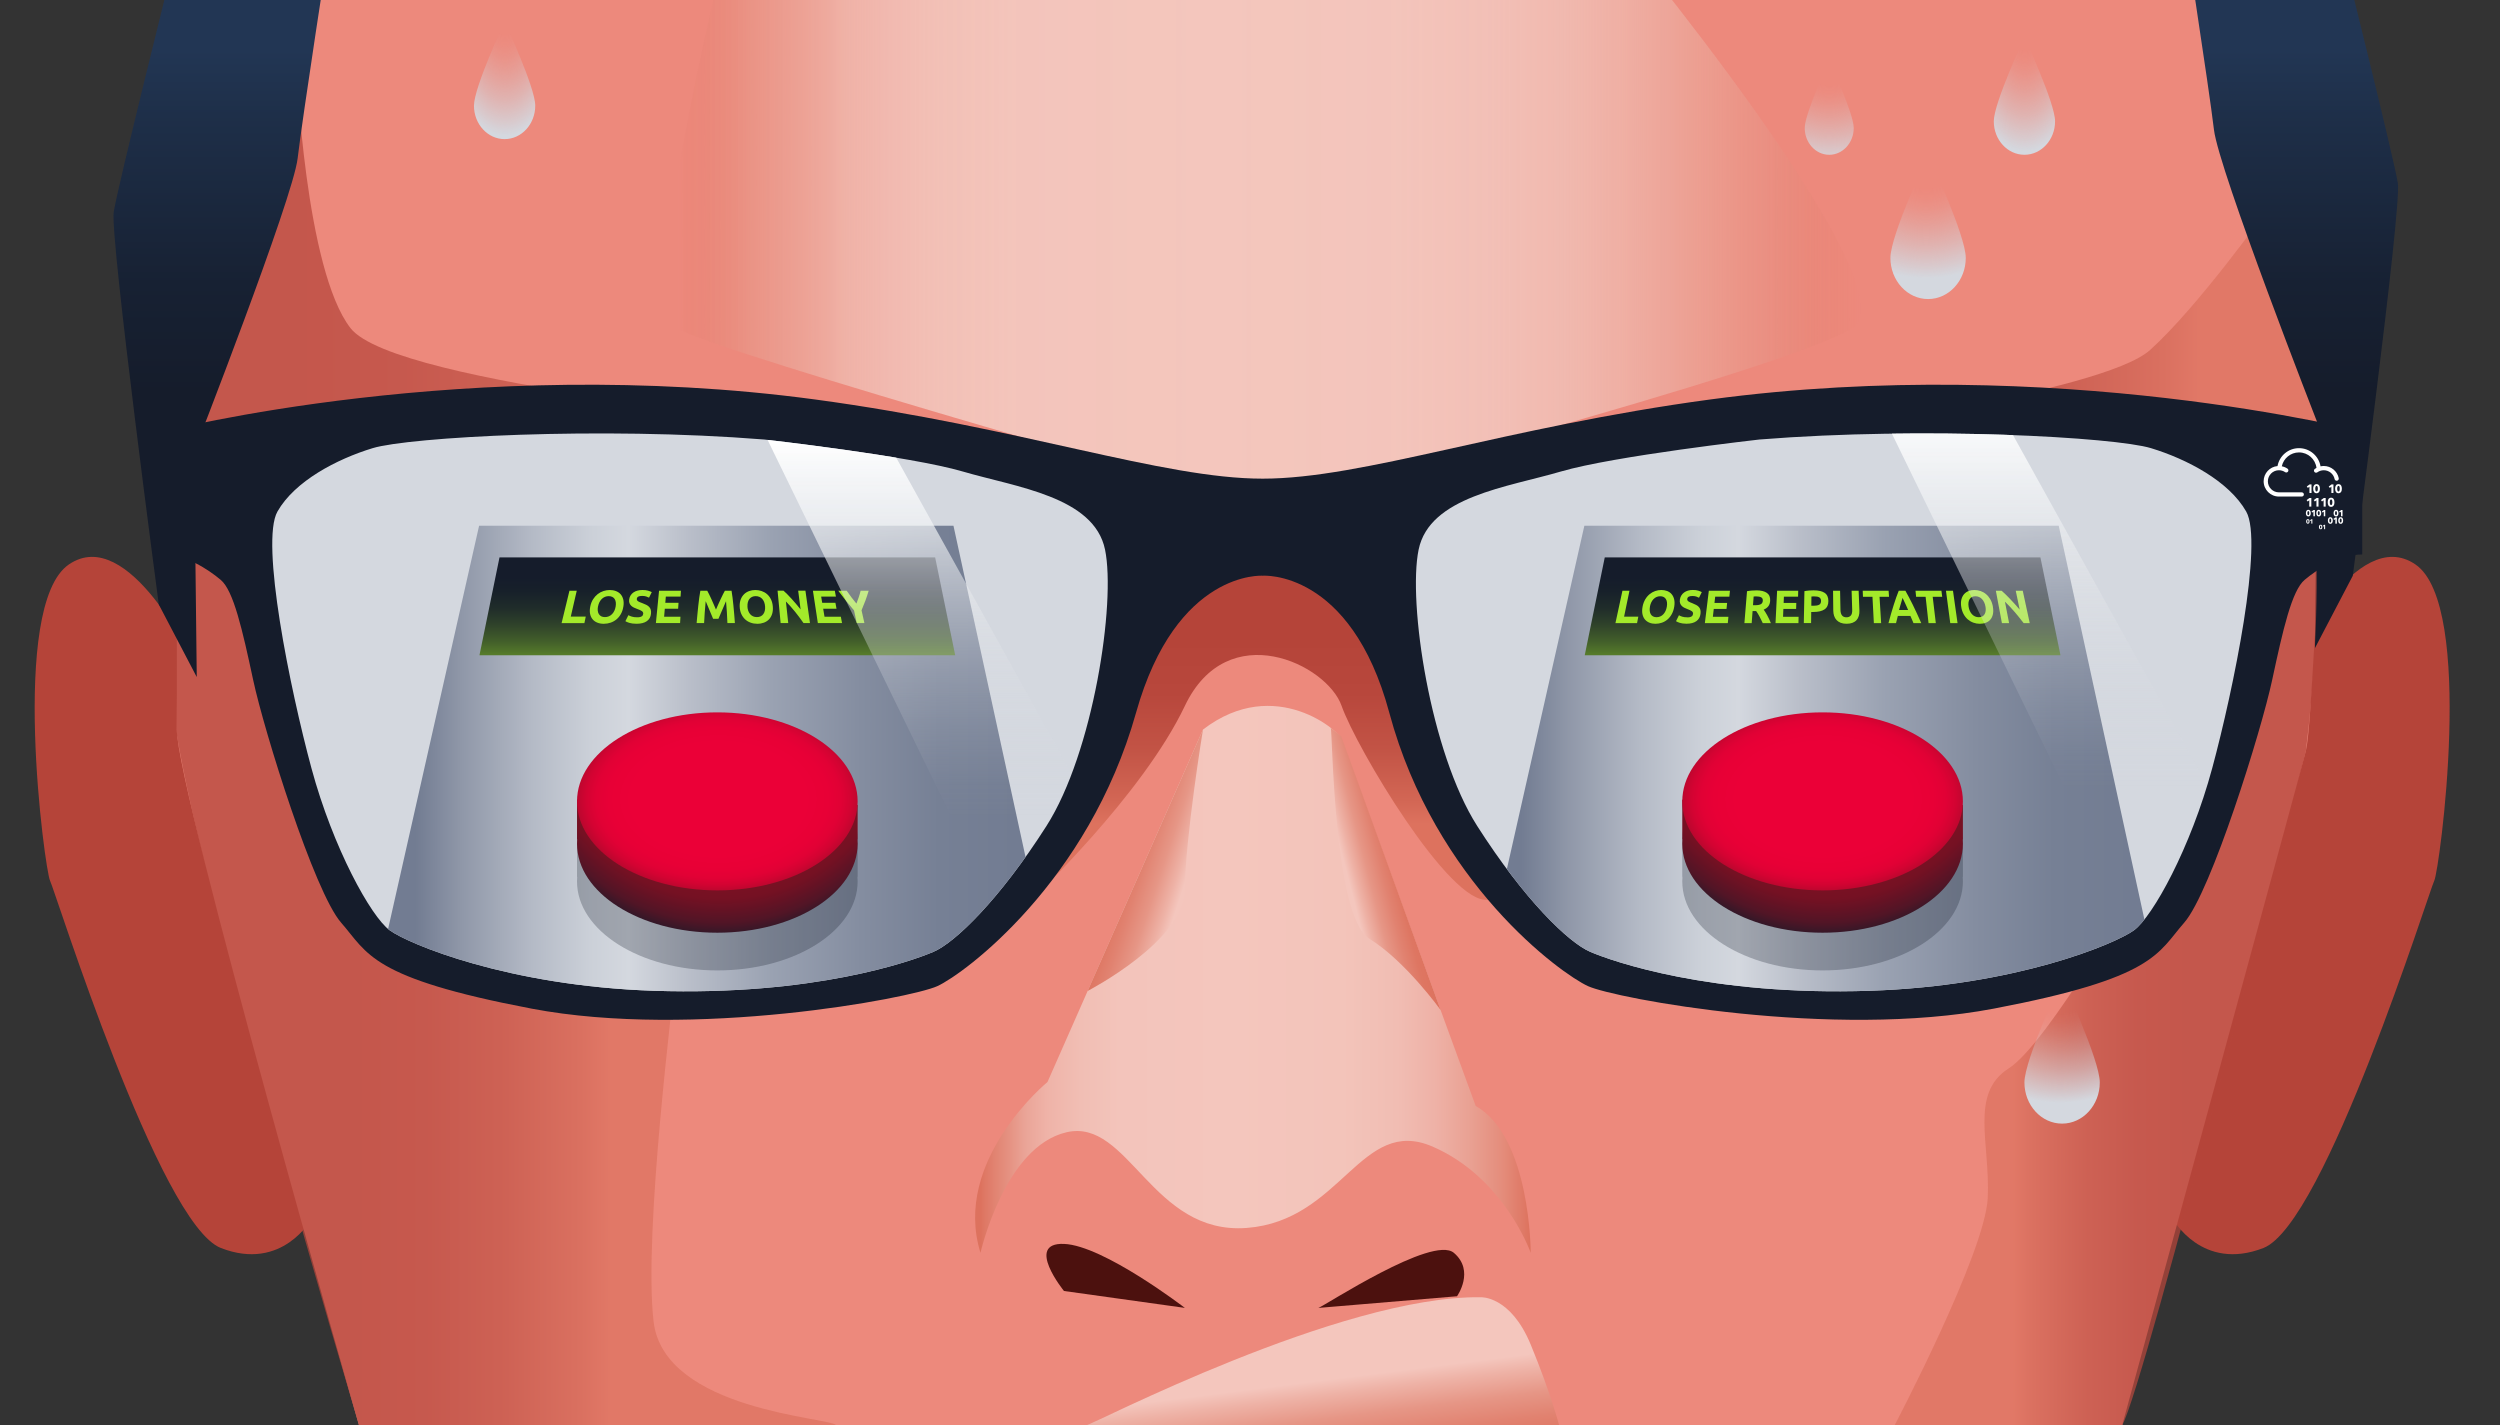 <?xml version="1.0" encoding="UTF-8"?><svg id="Layer_13" xmlns="http://www.w3.org/2000/svg" xmlns:xlink="http://www.w3.org/1999/xlink" viewBox="0 0 1140 649.9"><rect x="0" y="0" width="1140" height="649.9" fill="#333333" stroke="none"/><defs><style>.cls-1{fill:url(#linear-gradient-12);}.cls-1,.cls-2,.cls-3,.cls-4,.cls-5,.cls-6,.cls-7,.cls-8,.cls-9,.cls-10,.cls-11,.cls-12,.cls-13,.cls-14,.cls-15,.cls-16,.cls-17,.cls-18,.cls-19,.cls-20,.cls-21,.cls-22,.cls-23,.cls-24,.cls-25,.cls-26,.cls-27,.cls-28,.cls-29,.cls-30,.cls-31,.cls-32,.cls-33,.cls-34,.cls-35{stroke-width:0px;}.cls-2{fill:url(#linear-gradient-17);}.cls-3{fill:url(#linear-gradient-19);}.cls-4{fill:url(#linear-gradient);}.cls-5{fill:url(#linear-gradient-6);}.cls-6{fill:url(#radial-gradient-8);}.cls-36{clip-path:url(#clippath-2);}.cls-7{fill:#4c110e;}.cls-8{fill:#151c2b;}.cls-9{fill:url(#linear-gradient-15);}.cls-10{fill:url(#linear-gradient-11);}.cls-11{fill:url(#linear-gradient-5);}.cls-12{fill:none;}.cls-37{clip-path:url(#clippath-1);}.cls-13{fill:url(#linear-gradient-13);}.cls-14{fill:url(#linear-gradient-16);}.cls-15{fill:#fff;}.cls-16{fill:url(#linear-gradient-14);}.cls-17{fill:#d4d8df;}.cls-18{fill:url(#radial-gradient-2);}.cls-19{fill:url(#radial-gradient-7);}.cls-38{clip-path:url(#clippath);}.cls-20{fill:url(#radial-gradient-5);}.cls-21{fill:url(#linear-gradient-9);}.cls-22{fill:url(#radial-gradient);}.cls-23{fill:url(#linear-gradient-7);}.cls-23,.cls-32,.cls-33,.cls-34{opacity:.73;}.cls-24{fill:url(#linear-gradient-8);}.cls-25{fill:url(#linear-gradient-18);}.cls-26{fill:#a3ea2a;}.cls-27{fill:#b54439;}.cls-28{fill:url(#radial-gradient-6);}.cls-29{fill:url(#linear-gradient-10);}.cls-30{fill:url(#radial-gradient-9);}.cls-31{fill:url(#radial-gradient-3);}.cls-32{fill:url(#linear-gradient-4);}.cls-33{fill:url(#linear-gradient-3);}.cls-34{fill:url(#linear-gradient-2);}.cls-39{opacity:.27;}.cls-35{fill:url(#radial-gradient-4);}</style><clipPath id="clippath"><rect class="cls-12" width="1140" height="649.9"/></clipPath><linearGradient id="linear-gradient" x1="957" y1="310.79" x2="186" y2="310.79" gradientUnits="userSpaceOnUse"><stop offset=".01" stop-color="#ed897c"/><stop offset="1" stop-color="#ed897c"/></linearGradient><linearGradient id="linear-gradient-2" x1="815.05" y1="147.07" x2="1056.74" y2="147.07" gradientUnits="userSpaceOnUse"><stop offset=".17" stop-color="#b54439"/><stop offset=".35" stop-color="#b8473c"/><stop offset=".53" stop-color="#c25345"/><stop offset=".71" stop-color="#d36755"/><stop offset=".78" stop-color="#dd725e"/></linearGradient><linearGradient id="linear-gradient-3" x1="125.95" y1="441.64" x2="321.7" y2="441.64" xlink:href="#linear-gradient-2"/><linearGradient id="linear-gradient-4" x1="80.61" y1="126.8" x2="376.93" y2="126.8" xlink:href="#linear-gradient-2"/><linearGradient id="linear-gradient-5" x1="101.16" y1="245.22" x2="101.16" y2="18.18" gradientUnits="userSpaceOnUse"><stop offset=".29" stop-color="#151c2b"/><stop offset=".51" stop-color="#172133"/><stop offset=".85" stop-color="#1e2f49"/><stop offset=".98" stop-color="#223654"/></linearGradient><linearGradient id="linear-gradient-6" x1="1044.12" y1="245.22" x2="1044.12" y2="18.18" gradientUnits="userSpaceOnUse"><stop offset=".29" stop-color="#151c2b"/><stop offset=".51" stop-color="#172133"/><stop offset=".85" stop-color="#1e2f49"/><stop offset=".98" stop-color="#223654"/></linearGradient><linearGradient id="linear-gradient-7" x1="1021.74" y1="431.43" x2="888.58" y2="431.43" xlink:href="#linear-gradient-2"/><linearGradient id="linear-gradient-8" x1="303.63" y1="97.59" x2="848.6" y2="97.59" gradientUnits="userSpaceOnUse"><stop offset=".01" stop-color="#dd725e" stop-opacity="0"/><stop offset=".03" stop-color="#e1816f" stop-opacity=".19"/><stop offset=".05" stop-color="#e5907f" stop-opacity=".36"/><stop offset=".07" stop-color="#e89d8e" stop-opacity=".51"/><stop offset=".1" stop-color="#eba89b" stop-opacity=".64"/><stop offset=".13" stop-color="#eeb1a5" stop-opacity=".76"/><stop offset=".15" stop-color="#f0b9ae" stop-opacity=".85"/><stop offset=".19" stop-color="#f2beb5" stop-opacity=".92"/><stop offset=".23" stop-color="#f3c3b9" stop-opacity=".96"/><stop offset=".29" stop-color="#f3c5bc" stop-opacity=".99"/><stop offset=".46" stop-color="#f4c6bd"/><stop offset=".61" stop-color="#f3c5bc" stop-opacity=".99"/><stop offset=".69" stop-color="#f3c2b9" stop-opacity=".96"/><stop offset=".75" stop-color="#f1beb4" stop-opacity=".91"/><stop offset=".8" stop-color="#f0b7ac" stop-opacity=".83"/><stop offset=".84" stop-color="#edafa3" stop-opacity=".73"/><stop offset=".88" stop-color="#eba597" stop-opacity=".61"/><stop offset=".92" stop-color="#e7988a" stop-opacity=".46"/><stop offset=".95" stop-color="#e38a7a" stop-opacity=".3"/><stop offset=".98" stop-color="#df7b68" stop-opacity=".11"/><stop offset="1" stop-color="#dd725e" stop-opacity="0"/></linearGradient><linearGradient id="linear-gradient-9" x1="576.28" y1="267.92" x2="576.28" y2="405.9" xlink:href="#linear-gradient-2"/><linearGradient id="linear-gradient-10" x1="444.65" y1="446.59" x2="698.01" y2="446.59" gradientUnits="userSpaceOnUse"><stop offset=".01" stop-color="#dd725e"/><stop offset=".02" stop-color="#df7a67"/><stop offset=".06" stop-color="#e59181"/><stop offset=".09" stop-color="#eaa497"/><stop offset=".13" stop-color="#efb3a8"/><stop offset=".19" stop-color="#f1beb4"/><stop offset=".26" stop-color="#f3c4bb"/><stop offset=".46" stop-color="#f4c6bd"/><stop offset=".66" stop-color="#f3c4ba"/><stop offset=".76" stop-color="#f1bdb3"/><stop offset=".83" stop-color="#eeb1a6"/><stop offset=".89" stop-color="#e9a193"/><stop offset=".95" stop-color="#e48c7b"/><stop offset="1" stop-color="#dd725e"/><stop offset="1" stop-color="#dd725e"/></linearGradient><linearGradient id="linear-gradient-11" x1="508.84" y1="387.86" x2="580.3" y2="411.37" gradientUnits="userSpaceOnUse"><stop offset=".01" stop-color="#dd725e"/><stop offset=".1" stop-color="#de7662"/><stop offset=".19" stop-color="#e18270"/><stop offset=".3" stop-color="#e69686"/><stop offset=".4" stop-color="#eeb2a6"/><stop offset=".46" stop-color="#f4c6bd"/></linearGradient><linearGradient id="linear-gradient-12" x1="640.9" y1="393.89" x2="584.06" y2="408.49" xlink:href="#linear-gradient-11"/><linearGradient id="linear-gradient-13" x1="606.69" y1="677.75" x2="598.14" y2="610.07" gradientUnits="userSpaceOnUse"><stop offset=".01" stop-color="#dd725e"/><stop offset=".15" stop-color="#de7662"/><stop offset=".29" stop-color="#e18270"/><stop offset=".45" stop-color="#e69686"/><stop offset=".61" stop-color="#eeb2a6"/><stop offset=".71" stop-color="#f4c6bd"/></linearGradient><radialGradient id="radial-gradient" cx="923.31" cy="3.5" fx="923.31" fy="3.5" r="66.97" gradientTransform="translate(924.97 -919.82) rotate(90) scale(1 .47)" gradientUnits="userSpaceOnUse"><stop offset=".29" stop-color="#d4d8df" stop-opacity="0"/><stop offset=".36" stop-color="#d4d8df" stop-opacity=".04"/><stop offset=".46" stop-color="#d4d8df" stop-opacity=".14"/><stop offset=".58" stop-color="#d4d8df" stop-opacity=".3"/><stop offset=".73" stop-color="#d4d8df" stop-opacity=".53"/><stop offset=".89" stop-color="#d4d8df" stop-opacity=".82"/><stop offset=".98" stop-color="#d4d8df"/></radialGradient><radialGradient id="radial-gradient-2" cx="230.27" cy="-3.65" fx="230.27" fy="-3.65" r="66.97" gradientTransform="translate(228.54 -233.93) rotate(90) scale(1 .47)" xlink:href="#radial-gradient"/><radialGradient id="radial-gradient-3" cx="878.31" cy="68.82" fx="878.31" fy="68.82" r="59.22" gradientTransform="matrix(1,0,0,1,0,0)" xlink:href="#radial-gradient"/><radialGradient id="radial-gradient-4" cx="939.42" cy="444.82" fx="939.42" fy="444.82" r="59.22" gradientTransform="matrix(1,0,0,1,0,0)" xlink:href="#radial-gradient"/><radialGradient id="radial-gradient-5" cx="834.15" cy="23.72" fx="834.15" fy="23.72" r="52.28" gradientTransform="matrix(1,0,0,1,0,0)" xlink:href="#radial-gradient"/><clipPath id="clippath-1"><path class="cls-12" d="M802.34,200.41s-66.44,7.5-90.65,14.62-59.81,11.39-64.8,35.6c-4.98,24.21,5.36,92.57,26.72,126.03,21.36,33.47,41.56,53.1,51.52,57.37s54.65,20.18,127.56,17.76c66.46-2.21,111.87-21.38,120.41-27.59,8.54-6.22,25.85-37.56,35.66-73.88,9.81-36.31,23.41-103.16,15.51-117.06-7.9-13.9-27.06-23.92-43.43-28.91-16.38-4.98-103.25-9.97-178.5-3.94Z"/></clipPath><linearGradient id="linear-gradient-14" x1="975.72" y1="350.14" x2="675.76" y2="350.14" gradientUnits="userSpaceOnUse"><stop offset=".01" stop-color="#727c92"/><stop offset=".13" stop-color="#768095"/><stop offset=".25" stop-color="#848da0"/><stop offset=".39" stop-color="#9aa2b2"/><stop offset=".52" stop-color="#babfca"/><stop offset=".61" stop-color="#d4d8df"/><stop offset=".67" stop-color="#cbd0d8"/><stop offset=".76" stop-color="#b4bac6"/><stop offset=".87" stop-color="#8f97a8"/><stop offset=".94" stop-color="#727c92"/></linearGradient><linearGradient id="linear-gradient-15" x1="831.1" y1="235.97" x2="831.1" y2="316" gradientUnits="userSpaceOnUse"><stop offset=".34" stop-color="#151c2b"/><stop offset=".42" stop-color="#17202a"/><stop offset=".52" stop-color="#202d2a"/><stop offset=".61" stop-color="#2f422a"/><stop offset=".71" stop-color="#43602a"/><stop offset=".81" stop-color="#5e862a"/><stop offset=".9" stop-color="#7eb42a"/><stop offset="1" stop-color="#a3ea2a"/></linearGradient><radialGradient id="radial-gradient-6" cx="832.7" cy="328.41" fx="832.7" fy="328.41" r="108.75" gradientUnits="userSpaceOnUse"><stop offset=".7" stop-color="#7a1123"/><stop offset=".75" stop-color="#751123"/><stop offset=".79" stop-color="#671224"/><stop offset=".85" stop-color="#511526"/><stop offset=".9" stop-color="#311828"/><stop offset=".94" stop-color="#151c2b"/></radialGradient><radialGradient id="radial-gradient-7" cx="831.58" cy="364.48" fx="831.58" fy="364.48" r="71.63" gradientTransform="translate(0 127.47) scale(1 .65)" gradientUnits="userSpaceOnUse"><stop offset=".55" stop-color="#eb0037"/><stop offset=".7" stop-color="#e80036"/><stop offset=".78" stop-color="#e10135"/><stop offset=".84" stop-color="#d30332"/><stop offset=".89" stop-color="#c0062f"/><stop offset=".94" stop-color="#a80a2b"/><stop offset=".98" stop-color="#8a0e25"/><stop offset="1" stop-color="#7a1123"/></radialGradient><linearGradient id="linear-gradient-16" x1="929.55" y1="431.43" x2="929.55" y2="182.6" gradientUnits="userSpaceOnUse"><stop offset=".29" stop-color="#d4d8df" stop-opacity="0"/><stop offset=".35" stop-color="#d5d9e0" stop-opacity=".03"/><stop offset=".44" stop-color="#d9dce2" stop-opacity=".12"/><stop offset=".56" stop-color="#dfe2e7" stop-opacity=".27"/><stop offset=".69" stop-color="#e8eaed" stop-opacity=".47"/><stop offset=".83" stop-color="#f2f4f6" stop-opacity=".72"/><stop offset=".98" stop-color="#fff"/></linearGradient><clipPath id="clippath-2"><path class="cls-12" d="M348.45,200.41s66.44,7.5,90.65,14.62c24.21,7.12,59.81,11.39,64.8,35.6s-5.36,92.57-26.72,126.03-41.56,53.1-51.52,57.37-54.65,20.18-127.56,17.76c-66.46-2.21-111.87-21.38-120.41-27.59-8.54-6.22-25.85-37.56-35.66-73.88-9.81-36.31-23.41-103.16-15.51-117.06,7.9-13.9,27.06-23.92,43.43-28.91s103.25-9.97,178.5-3.94Z"/></clipPath><linearGradient id="linear-gradient-17" x1="466.55" x2="171.81" y2="350.14" xlink:href="#linear-gradient-14"/><linearGradient id="linear-gradient-18" x1="327.1" y1="235.97" x2="327.1" y2="316" xlink:href="#linear-gradient-15"/><radialGradient id="radial-gradient-8" cx="328.7" fx="328.7" r="108.75" xlink:href="#radial-gradient-6"/><radialGradient id="radial-gradient-9" cx="327.58" fx="327.58" xlink:href="#radial-gradient-7"/><linearGradient id="linear-gradient-19" x1="421.91" y1="444.64" x2="421.91" y2="195.82" xlink:href="#linear-gradient-16"/></defs><g class="cls-38"><path class="cls-27" d="M88.26,301.82s-29.61-63.12-56.88-44.41c-27.27,18.7-10.91,139.48-8.57,144.15,2.34,4.68,49.87,156.62,77.92,167.53,28.05,10.91,41.3-13.25,41.3-13.25l-53.77-254.02Z"/><path class="cls-27" d="M1044.59,301.82s29.61-63.12,56.88-44.41c27.27,18.7,10.91,139.48,8.57,144.15s-49.87,156.62-77.92,167.53c-28.05,10.91-41.3-13.25-41.3-13.25l53.77-254.02Z"/><path class="cls-4" d="M163.69,649.9s-83.05-289.23-83.05-317.05v-91.13s-1.92-216.8,23.02-247.5,944.92-21.1,944.92-21.1c0,0,17.77,226.57,12.47,257.1-5.3,30.52-6.72,100.73-9.59,112.24-2.88,11.51-83.74,307.46-83.74,307.46H163.69Z"/><path class="cls-34" d="M815.05,198.02c3.88-.14,143.45-18.63,165.43-38.46,21.97-19.83,52.99-63.43,52.99-63.43l23.28,96.66-241.69,5.23Z"/><path class="cls-33" d="M381.28,649.9c-2.4-3.59-78.45-6.53-83.24-47.25s9.58-151.64,9.58-156.06S88.86,233.39,88.86,233.39l-9.94,32.74,1.8,69.34s9.36,66.22,82.98,314.43h217.58Z"/><path class="cls-32" d="M376.93,198.02c-3.88-6.6-196.44-21.74-217.12-48.42-20.68-26.68-24.56-118.44-24.56-118.44l-54.64,164.16,20.55,27.11,275.77-24.41Z"/><path class="cls-11" d="M72.41,275.65s-22.31-167.6-20.56-178.96,27.07-112.7,27.07-112.7l71.65-12.31s-12.72,82.2-14.85,100.55-47.18,133.66-47.18,133.66l1.18,102.84-17.31-33.08Z"/><path class="cls-5" d="M1072.87,262.55s22.31-167.6,20.56-178.96c-1.75-11.36-27.07-112.7-27.07-112.7l-71.65-12.31s12.72,82.2,14.85,100.55c2.14,18.35,47.18,133.66,47.18,133.66l-1.18,102.84,17.31-33.08Z"/><path class="cls-23" d="M1056.17,242.16c.48,16.61.37,34.48-.61,53.46-.86,16.56-2.29,32.19-4.09,46.81-11.85,48.15-24.85,97.05-37.99,146.94-19.64,74.6-40.57,151.46-45.75,160.52l-104.15.73s41.62-79.12,42.82-104.27c1.2-25.15-8.38-47.68,9.58-59.17,17.96-11.49,59.88-85.42,59.88-85.42l39.52-189.54,40.79,29.93Z"/><path class="cls-24" d="M576.14,231.03s-249.61-70.25-267.7-81.43c-18.09-11.17,20.68-163.67,20.68-167.55s404.52-17.9,404.52-17.9c0,0,139.57,166.9,111.14,185.45-28.43,18.55-268.64,81.43-268.64,81.43Z"/><path class="cls-21" d="M470.44,410.25s50.4-47.41,69.86-88.37c19.47-40.96,64.8-19.04,71.47,0,6.67,19.04,49.46,91.04,66.73,88.37,17.27-2.67-32.84-71.33-32.84-71.33l-27.22-74-69.88-22-39.82,39.33-38.3,128Z"/><path class="cls-29" d="M611.83,337.39c0-3.27-30.27-30.05-63.27-4.71l-70.91,160.71s-43.64,35.81-30.55,77.9c0,0,10.91-48.45,39.27-54.99,28.36-6.55,38.78,46.91,82.12,43.64,43.34-3.27,52.06-51.27,84.79-37.09,32.73,14.18,44.73,48.45,44.73,48.45,0,0,0-52.81-25.09-66.99l-61.09-166.91Z"/><path class="cls-7" d="M485.18,588.7s-18.01-22.17,0-21.48c18.01.69,55.12,29.18,55.12,29.18l-55.12-7.71Z"/><path class="cls-7" d="M601.17,596.41c2.88-.94,52.09-33.35,61.79-25.12,9.7,8.24,1.44,19.8,1.44,19.8l-63.23,5.32Z"/><path class="cls-10" d="M495.96,451.88s44.21-22.84,44.34-46.17c.12-23.33,8.26-73.03,8.26-73.03l-52.59,119.19Z"/><path class="cls-1" d="M606.8,331.88c.86.68,1.09,86,17.57,96.15,16.48,10.14,32.54,32.52,32.54,32.52l-45.3-124.82-4.81-3.85Z"/><path class="cls-13" d="M495.4,649.9c2.4,0,115.72-59.16,179.81-58.36,0,0,13.57-.8,22.81,21.63s12.93,36.73,12.93,36.73h-215.54Z"/><path class="cls-22" d="M937.11,55.31c0,8.43-6.25,15.27-13.97,15.27s-13.97-6.84-13.97-15.27,13.97-38.22,13.97-38.22c0,0,13.97,29.79,13.97,38.22Z"/><path class="cls-18" d="M244.07,48.17c0,8.43-6.25,15.27-13.97,15.27s-13.97-6.84-13.97-15.27,13.97-38.22,13.97-38.22c0,0,13.97,29.79,13.97,38.22Z"/><path class="cls-31" d="M896.39,117.59c0,10.37-7.69,18.78-17.18,18.78s-17.18-8.41-17.18-18.78,17.18-47,17.18-47c0,0,17.18,36.63,17.18,47Z"/><path class="cls-35" d="M957.5,493.59c0,10.37-7.69,18.78-17.18,18.78s-17.18-8.41-17.18-18.78,17.18-47,17.18-47c0,0,17.18,36.63,17.18,47Z"/><path class="cls-20" d="M845.3,58.37c0,6.74-5,12.21-11.17,12.21s-11.17-5.47-11.17-12.21,11.17-30.56,11.17-30.56c0,0,11.17,23.82,11.17,30.56Z"/><path class="cls-8" d="M779.86,182.16c-93.74,12.64-158.33,36.11-204.09,36.11s-110.35-23.46-204.09-36.11c-157.61-21.26-297.3,14.65-297.3,14.65v56.03c10.17,0,20.4,6.67,26.25,11.56,5.85,4.89,9.89,22.67,14.84,45.78,4.95,23.11,27.83,96.58,40.1,110.57,12.27,14,13.22,25.19,86.84,39.19,73.63,14,172.74-4.67,185.02-10.26,12.27-5.6,68.86-47.34,90.62-124.72,18.33-65.18,57.73-62.43,57.73-62.43,0,0,40.12-3.05,57.73,62.43,20.87,77.63,78.35,119.12,90.62,124.72,12.27,5.6,111.39,24.26,185.02,10.26,73.63-14,74.57-25.19,86.84-39.19,12.27-14,35.15-87.46,40.1-110.57,4.95-23.11,8.99-40.89,14.84-45.78,5.85-4.89,16.07-11.56,26.25-11.56v-56.03s-139.69-35.91-297.3-14.65Z"/><path class="cls-17" d="M348.45,200.41s66.44,7.5,90.65,14.62c24.21,7.12,59.81,11.39,64.8,35.6s-5.36,92.57-26.72,126.03-41.56,53.1-51.52,57.37-54.65,20.18-127.56,17.76c-66.46-2.21-111.87-21.38-120.41-27.59-8.54-6.22-25.85-37.56-35.66-73.88-9.81-36.31-23.41-103.16-15.51-117.06,7.9-13.9,27.06-23.92,43.43-28.91s103.25-9.97,178.5-3.94Z"/><path class="cls-17" d="M802.34,200.41s-66.44,7.5-90.65,14.62-59.81,11.39-64.8,35.6c-4.98,24.21,5.36,92.57,26.72,126.03,21.36,33.47,41.56,53.1,51.52,57.37s54.65,20.18,127.56,17.76c66.46-2.21,111.87-21.38,120.41-27.59,8.54-6.22,25.85-37.56,35.66-73.88,9.81-36.31,23.41-103.16,15.51-117.06-7.9-13.9-27.06-23.92-43.43-28.91-16.38-4.98-103.25-9.97-178.5-3.94Z"/><g class="cls-37"><polygon class="cls-16" points="678.53 434.42 722.47 239.74 938.78 239.74 979.16 425.32 939.46 441.64 851.58 460.54 708.27 441.64 678.53 434.42"/><g class="cls-39"><path class="cls-8" d="M895.08,384.3l-7.31-1.21c-10.7-12.93-32.05-21.76-56.67-21.76-23.04,0-43.23,7.73-54.49,19.32l-9.49,1.2v18h.08c-.05.69-.08,1.38-.08,2.07,0,22.42,28.64,40.59,63.98,40.59s63.98-18.17,63.98-40.59c0-.65-.03-1.3-.08-1.95l.08-.11v-15.56Z"/><ellipse class="cls-8" cx="831.1" cy="382.63" rx="63.98" ry="40.59"/></g><polygon class="cls-9" points="939.57 298.79 722.64 298.79 731.77 254.18 930.43 254.18 939.57 298.79"/><path class="cls-28" d="M895.08,367.11l-7.31-1.21c-10.7-12.93-32.05-21.76-56.67-21.76-23.04,0-43.23,7.73-54.49,19.32l-9.49,1.2v18h.08c-.05.69-.08,1.38-.08,2.07,0,22.42,28.64,40.59,63.98,40.59s63.98-18.17,63.98-40.59c0-.65-.03-1.3-.08-1.95l.08-.11v-15.56Z"/><ellipse class="cls-19" cx="831.1" cy="365.43" rx="63.98" ry="40.59"/><path class="cls-26" d="M747.07,281.2l-.57,2.94h-9.86l3.19-14.77h3.21l-2.46,11.83h6.49Z"/><path class="cls-26" d="M763.45,276.62c-.2,1.27-.56,2.39-1.09,3.36-.53.98-1.17,1.8-1.93,2.46s-1.62,1.17-2.57,1.5c-.96.34-1.96.51-2.99.51s-1.93-.17-2.76-.51c-.83-.34-1.52-.84-2.06-1.5s-.91-1.48-1.1-2.46c-.19-.97-.17-2.09.07-3.36s.65-2.36,1.21-3.31,1.23-1.73,2.01-2.37c.77-.63,1.61-1.11,2.53-1.43.91-.32,1.84-.47,2.79-.47s1.86.16,2.68.47c.81.32,1.49.79,2.03,1.43.54.64.93,1.43,1.15,2.37.22.95.24,2.05.04,3.31ZM752.38,276.62c-.13.73-.17,1.38-.1,1.97.07.59.23,1.1.48,1.52.25.43.6.76,1.04.99.44.23.97.35,1.59.35s1.17-.12,1.7-.35c.53-.23.99-.56,1.39-.99.4-.43.74-.93,1.01-1.52.27-.59.47-1.24.59-1.97s.14-1.38.06-1.96c-.08-.58-.24-1.08-.5-1.49s-.6-.73-1.04-.95c-.44-.22-.95-.33-1.55-.33s-1.17.11-1.68.34c-.51.23-.97.55-1.37.96s-.74.91-1.02,1.49c-.28.59-.49,1.23-.62,1.94Z"/><path class="cls-26" d="M769.43,281.53c.47,0,.86-.04,1.17-.12.31-.08.57-.19.78-.33.2-.14.35-.3.45-.49s.16-.4.19-.63c.07-.49-.1-.9-.51-1.22-.4-.32-1.13-.67-2.16-1.04-.45-.17-.9-.37-1.34-.59-.44-.22-.83-.5-1.15-.83-.33-.33-.57-.74-.74-1.21-.16-.47-.2-1.04-.09-1.72s.32-1.27.65-1.81.75-.99,1.26-1.36,1.1-.66,1.77-.86c.67-.2,1.41-.3,2.22-.3.96,0,1.78.1,2.45.31.67.21,1.22.43,1.64.68l-1.27,2.56c-.37-.21-.79-.39-1.26-.55s-1.05-.24-1.74-.24c-.77,0-1.34.11-1.71.32-.37.22-.59.55-.65.99-.04.27,0,.49.09.67s.25.35.46.49c.21.15.45.28.73.4.28.12.59.24.94.37.71.28,1.33.56,1.85.84.52.28.94.6,1.26.97.32.37.54.8.66,1.3.12.5.13,1.11.04,1.83-.18,1.4-.8,2.5-1.87,3.28-1.07.78-2.58,1.18-4.52,1.18-.65,0-1.24-.04-1.75-.12-.51-.08-.96-.18-1.35-.3-.39-.12-.72-.24-.99-.37s-.5-.26-.68-.37l1.34-2.71c.4.25.91.47,1.52.66s1.39.29,2.32.29Z"/><path class="cls-26" d="M777.42,284.14l1.81-14.77h9.63l-.27,2.72h-6.46l-.33,2.86h5.77l-.28,2.72h-5.81l-.41,3.6h7.09l-.28,2.87h-10.46Z"/><path class="cls-26" d="M800.83,269.2c2.14,0,3.75.38,4.85,1.15,1.1.77,1.6,1.96,1.51,3.6-.06,1.03-.34,1.86-.84,2.51-.51.65-1.21,1.16-2.11,1.53.27.37.55.8.85,1.28.29.48.58.99.87,1.52.29.53.56,1.08.83,1.66.26.58.51,1.14.74,1.7h-3.71c-.24-.5-.48-1-.73-1.52-.24-.51-.49-1-.75-1.48-.26-.48-.51-.93-.77-1.36s-.51-.81-.77-1.15h-1.62l-.41,5.51h-3.32l1.19-14.56c.71-.14,1.44-.23,2.19-.29.75-.05,1.42-.08,2.01-.08ZM800.82,271.96c-.24,0-.45,0-.63.02-.19.01-.36.03-.53.04l-.29,3.96h.92c1.23,0,2.11-.16,2.66-.47s.85-.84.89-1.58-.19-1.22-.7-1.52c-.51-.3-1.29-.45-2.32-.45Z"/><path class="cls-26" d="M809.64,284.14l.72-14.77h9.63l-.07,2.72h-6.46l-.12,2.86h5.77l-.08,2.72h-5.81l-.15,3.6h7.09l-.07,2.87h-10.46Z"/><path class="cls-26" d="M827.11,269.2c2.13,0,3.76.37,4.9,1.12,1.14.75,1.72,1.99,1.73,3.72s-.57,3.04-1.74,3.83c-1.18.79-2.86,1.19-5.05,1.19h-1.03l-.06,5.06h-3.32l.28-14.56c.7-.14,1.44-.23,2.23-.29.78-.05,1.47-.08,2.06-.08ZM827.29,271.96c-.23,0-.47,0-.69.02-.23.01-.42.03-.59.04l-.05,4.21h1.02c1.13,0,1.98-.16,2.55-.47.57-.31.86-.89.86-1.73,0-.41-.07-.74-.22-1.01-.14-.26-.35-.48-.62-.64-.27-.16-.6-.27-.98-.33-.39-.06-.81-.09-1.28-.09Z"/><path class="cls-26" d="M842.03,284.44c-1.04,0-1.93-.15-2.69-.45s-1.38-.72-1.88-1.25c-.5-.53-.86-1.16-1.11-1.9-.24-.73-.37-1.53-.38-2.41l-.1-9.06h3.21l.17,8.79c.01.6.09,1.11.23,1.54s.33.77.57,1.04.52.46.86.58c.33.12.7.17,1.09.17.8,0,1.45-.25,1.93-.76.48-.51.71-1.36.67-2.57l-.27-8.79h3.21l.35,9.06c.03.88-.05,1.68-.27,2.42-.21.74-.56,1.38-1.03,1.91s-1.09.95-1.85,1.24c-.76.29-1.66.44-2.71.44Z"/><path class="cls-26" d="M861.2,269.37l.2,2.76h-4.33l.73,12.01h-3.32l-.64-12.01h-4.33l-.12-2.76h11.81Z"/><path class="cls-26" d="M872.54,284.14c-.21-.53-.44-1.07-.68-1.63-.24-.55-.48-1.11-.72-1.65h-5.72c-.14.55-.28,1.1-.43,1.66-.14.56-.28,1.1-.4,1.63h-3.45c.44-1.64.86-3.14,1.25-4.52.39-1.36.78-2.64,1.16-3.83.38-1.19.75-2.3,1.12-3.36.37-1.05.75-2.07,1.15-3.06h3.04c.56.99,1.11,2.01,1.67,3.06.56,1.05,1.13,2.17,1.71,3.36.58,1.19,1.19,2.47,1.82,3.83.63,1.37,1.31,2.88,2.03,4.52h-3.56ZM867.56,272.63c-.05.21-.14.5-.24.86-.11.36-.23.79-.37,1.26-.14.48-.29,1.01-.47,1.59-.17.58-.35,1.19-.53,1.83h4.16c-.28-.64-.55-1.26-.81-1.84-.26-.58-.5-1.11-.73-1.59-.23-.48-.43-.9-.6-1.26-.17-.36-.31-.65-.41-.85Z"/><path class="cls-26" d="M885.29,269.37l.35,2.76h-4.33l1.42,12.01h-3.32l-1.33-12.01h-4.33l-.28-2.76h11.81Z"/><path class="cls-26" d="M887.35,269.37h3.21l2.08,14.77h-3.32l-1.96-14.77Z"/><path class="cls-26" d="M908.74,276.62c.23,1.27.24,2.39.05,3.36-.2.98-.56,1.8-1.1,2.46s-1.22,1.17-2.07,1.5c-.84.34-1.79.51-2.82.51s-1.99-.17-2.93-.51c-.95-.34-1.8-.84-2.57-1.5-.76-.66-1.41-1.48-1.93-2.46-.52-.97-.88-2.09-1.06-3.36s-.15-2.36.1-3.31c.25-.94.65-1.73,1.21-2.37.56-.63,1.24-1.11,2.05-1.43s1.68-.47,2.63-.47,1.92.16,2.84.47c.92.32,1.76.79,2.51,1.43.76.64,1.41,1.43,1.95,2.37s.93,2.05,1.16,3.31ZM897.67,276.62c.11.73.3,1.38.57,1.97.27.59.6,1.1,1,1.52.4.43.85.76,1.37.99.52.23,1.09.35,1.71.35s1.13-.12,1.58-.35c.45-.23.8-.56,1.06-.99.26-.43.42-.93.5-1.52.07-.59.05-1.24-.08-1.97s-.32-1.38-.6-1.96c-.27-.58-.61-1.08-1-1.49s-.85-.73-1.36-.95c-.51-.22-1.07-.33-1.66-.33s-1.13.11-1.56.34c-.43.23-.78.55-1.04.96-.26.41-.43.91-.52,1.49-.08.59-.07,1.23.04,1.94Z"/><path class="cls-26" d="M922.77,284.14c-1.31-1.74-2.69-3.45-4.12-5.12-1.43-1.66-2.89-3.21-4.4-4.67l1.9,9.79h-3.28l-2.76-14.77h2.61c.54.45,1.15,1.01,1.83,1.68.68.66,1.39,1.38,2.11,2.14.73.76,1.46,1.56,2.2,2.38.74.83,1.44,1.63,2.11,2.4l-1.79-8.59h3.19l3.19,14.77h-2.79Z"/><path class="cls-14" d="M856.22,184.44l120.39,246.99s32.43-38.66,33.9-66.09l-101.34-182.74h-60.57l7.62,1.83Z"/></g><g class="cls-36"><polygon class="cls-2" points="174.53 434.42 218.47 239.74 434.78 239.74 469.93 401.3 435.46 441.64 347.58 460.54 204.27 441.64 174.53 434.42"/><g class="cls-39"><path class="cls-8" d="M391.08,384.3l-7.31-1.21c-10.7-12.93-32.05-21.76-56.67-21.76-23.04,0-43.23,7.73-54.49,19.32l-9.49,1.2v18h.08c-.05.69-.08,1.38-.08,2.07,0,22.42,28.64,40.59,63.98,40.59s63.98-18.17,63.98-40.59c0-.65-.03-1.3-.08-1.95l.08-.11v-15.56Z"/><ellipse class="cls-8" cx="327.1" cy="382.63" rx="63.98" ry="40.59"/></g><polygon class="cls-25" points="435.57 298.79 218.64 298.79 227.77 254.18 426.43 254.18 435.57 298.79"/><path class="cls-6" d="M391.08,367.11l-7.31-1.21c-10.7-12.93-32.05-21.76-56.67-21.76-23.04,0-43.23,7.73-54.49,19.32l-9.49,1.2v18h.08c-.05.69-.08,1.38-.08,2.07,0,22.42,28.64,40.59,63.98,40.59s63.98-18.17,63.98-40.59c0-.65-.03-1.3-.08-1.95l.08-.11v-15.56Z"/><ellipse class="cls-30" cx="327.1" cy="365.43" rx="63.98" ry="40.59"/><path class="cls-26" d="M267.11,281.16l-.62,2.98h-10.4l3.58-14.77h3.33l-2.72,11.79h6.82Z"/><path class="cls-26" d="M284.26,276.55c-.19,1.27-.56,2.39-1.1,3.37-.54.98-1.21,1.81-2,2.48s-1.69,1.18-2.7,1.53c-1.01.34-2.06.52-3.15.52s-2.04-.17-2.91-.52c-.88-.34-1.6-.85-2.17-1.53-.57-.67-.95-1.5-1.15-2.48-.2-.98-.17-2.1.09-3.37s.68-2.36,1.28-3.29c.59-.93,1.29-1.71,2.09-2.34.8-.63,1.67-1.09,2.62-1.4.95-.31,1.91-.47,2.89-.47s1.93.15,2.78.47,1.55.78,2.12,1.4c.57.63.98,1.41,1.23,2.34.25.94.28,2.04.09,3.29ZM272.68,276.55c-.14.73-.17,1.38-.1,1.97.07.59.24,1.1.51,1.53.27.43.63.76,1.09,1,.46.23,1.02.35,1.67.35s1.23-.12,1.78-.35c.55-.23,1.04-.57,1.46-1,.42-.43.77-.94,1.05-1.53.28-.59.48-1.25.6-1.97s.13-1.37.05-1.96c-.09-.58-.26-1.07-.53-1.48s-.63-.72-1.09-.94c-.46-.22-.99-.33-1.61-.33s-1.21.11-1.74.34-1,.55-1.42.95c-.42.41-.77.9-1.06,1.48-.29.58-.51,1.23-.64,1.94Z"/><path class="cls-26" d="M290.61,281.49c.49,0,.9-.04,1.23-.12.33-.08.6-.19.81-.33.21-.14.36-.3.46-.49.1-.19.16-.4.19-.63.06-.49-.13-.9-.56-1.23-.43-.32-1.19-.67-2.29-1.05-.48-.17-.95-.37-1.41-.59-.47-.22-.87-.5-1.22-.83-.35-.33-.61-.73-.79-1.21s-.22-1.04-.12-1.71.31-1.26.64-1.79c.33-.53.76-.97,1.28-1.34s1.13-.65,1.82-.84c.69-.19,1.46-.29,2.3-.29.99,0,1.84.1,2.54.3.7.2,1.28.43,1.72.67l-1.25,2.52c-.39-.21-.84-.39-1.33-.55-.49-.16-1.09-.24-1.81-.24-.8,0-1.39.11-1.77.32-.38.21-.6.54-.66.98-.03.26,0,.49.11.67s.27.34.49.49c.22.15.48.28.77.4.3.12.63.24.99.37.75.28,1.4.56,1.95.83.55.28,1,.6,1.34.97s.59.81.72,1.31c.14.5.17,1.12.09,1.84-.15,1.42-.77,2.53-1.88,3.32-1.11.8-2.69,1.2-4.74,1.2-.69,0-1.31-.04-1.85-.12-.54-.08-1.02-.18-1.43-.3-.41-.12-.76-.25-1.05-.38s-.53-.26-.72-.38l1.37-2.74c.42.25.96.47,1.61.67s1.46.3,2.44.3Z"/><path class="cls-26" d="M299.09,284.13l1.44-14.77h9.98l-.17,2.68h-6.72l-.24,2.83h6.03l-.18,2.72h-6.08l-.31,3.63h7.45l-.17,2.91h-11.02Z"/><path class="cls-26" d="M322.5,269.36c.25.45.53,1,.86,1.66.33.66.67,1.39,1.03,2.17.36.79.72,1.59,1.07,2.42.36.83.7,1.62,1.02,2.37.33-.74.67-1.53,1.04-2.37.36-.83.73-1.64,1.1-2.42.37-.78.72-1.5,1.05-2.17.33-.66.62-1.21.88-1.66h3.03c.16.93.32,1.99.46,3.16.15,1.19.28,2.43.41,3.73.13,1.32.24,2.65.36,4,.11,1.36.22,2.65.3,3.87h-3.41c-.06-1.5-.14-3.12-.24-4.85-.09-1.71-.22-3.42-.39-5.12-.26.59-.54,1.24-.85,1.96s-.63,1.45-.94,2.18-.62,1.44-.91,2.12c-.3.68-.55,1.26-.76,1.75h-2.43c-.2-.49-.45-1.07-.74-1.75-.29-.68-.59-1.38-.89-2.12s-.61-1.46-.92-2.18-.59-1.37-.83-1.96c-.18,1.7-.33,3.41-.44,5.12-.11,1.73-.21,3.35-.29,4.85h-3.41c.1-1.22.22-2.51.35-3.87.13-1.35.26-2.68.4-4,.14-1.3.29-2.55.45-3.73.16-1.17.32-2.23.5-3.16h3.18Z"/><path class="cls-26" d="M352.4,276.55c.11,1.27,0,2.39-.3,3.37-.31.98-.78,1.81-1.41,2.48s-1.41,1.18-2.34,1.53c-.93.34-1.94.52-3.03.52s-2.08-.17-3.04-.52c-.96-.34-1.8-.85-2.53-1.53-.72-.67-1.3-1.5-1.74-2.48-.43-.98-.67-2.1-.71-3.37s.13-2.36.5-3.29c.37-.93.88-1.71,1.54-2.34.65-.63,1.42-1.09,2.29-1.4.87-.31,1.8-.47,2.78-.47s1.97.15,2.89.47,1.74.78,2.46,1.4c.72.63,1.32,1.41,1.78,2.34.47.94.76,2.04.86,3.29ZM340.83,276.55c.03.73.15,1.38.36,1.97.21.59.5,1.1.87,1.53.37.43.81.76,1.33,1,.52.23,1.1.35,1.75.35s1.21-.12,1.7-.35c.5-.23.9-.57,1.22-1,.32-.43.55-.94.69-1.53.14-.59.18-1.25.13-1.97s-.19-1.37-.41-1.96c-.22-.58-.52-1.07-.88-1.48s-.8-.72-1.31-.94c-.51-.22-1.07-.33-1.69-.33s-1.18.11-1.66.34-.87.55-1.19.95c-.32.41-.56.9-.71,1.48-.15.58-.22,1.23-.18,1.94Z"/><path class="cls-26" d="M366.41,284.13c-1.23-1.77-2.52-3.49-3.87-5.18-1.34-1.66-2.73-3.22-4.16-4.67l1.05,9.84h-3.46l-1.4-14.77h2.71c.52.45,1.1,1,1.74,1.65.65.66,1.31,1.36,1.99,2.11s1.38,1.55,2.07,2.37c.7.83,1.36,1.63,1.99,2.4l-1.1-8.53h3.31l2.07,14.77h-2.94Z"/><path class="cls-26" d="M372.94,284.13l-2.25-14.77h9.98l.5,2.68h-6.72l.47,2.83h6.03l.5,2.72h-6.08l.6,3.63h7.45l.55,2.91h-11.02Z"/><path class="cls-26" d="M390.53,275.24c.39-.99.75-1.98,1.08-2.96s.61-1.94.84-2.92h3.67c-.45,1.52-.94,3.01-1.47,4.46-.54,1.47-1.14,2.96-1.79,4.48l1.31,5.83h-3.5l-1.23-5.78c-1.31-1.52-2.57-3.02-3.76-4.5-1.18-1.47-2.33-2.96-3.44-4.48h3.86c.66.97,1.35,1.95,2.09,2.92.74.98,1.52,1.96,2.35,2.96Z"/><path class="cls-3" d="M348.58,197.65l120.39,246.99s32.43-38.66,33.9-66.09l-101.34-182.74h-60.57l7.62,1.83Z"/></g></g><path id="path32" class="cls-15" d="M1053.11,224.81v-2.89l-.73.57-.48-.66,1.3-.95h.85v3.94h-.93"/><path id="path34" class="cls-15" d="M1056.93,222.83c0-.12,0-.26-.02-.41-.01-.15-.04-.29-.08-.41-.04-.13-.1-.24-.18-.32-.08-.09-.17-.13-.3-.13s-.22.04-.3.13c-.08.09-.14.19-.18.32-.04.13-.07.27-.09.41-.01.15-.02.28-.02.41s0,.26.02.41c.01.15.04.29.09.42.04.13.1.24.18.32.08.09.18.13.3.13s.22-.04.3-.13c.08-.09.13-.19.18-.32.04-.13.07-.27.08-.42.01-.15.02-.29.02-.41ZM1057.89,222.83c0,.28-.03.54-.08.8-.06.25-.14.47-.27.66-.12.19-.28.34-.48.46-.19.11-.43.17-.71.17s-.52-.06-.71-.17c-.2-.11-.36-.27-.48-.46-.12-.19-.21-.41-.27-.66-.06-.25-.08-.52-.08-.8s.03-.54.08-.79c.06-.25.15-.47.27-.66.12-.19.29-.34.48-.45.2-.11.43-.17.71-.17s.52.06.71.17c.19.11.35.26.48.45.12.19.21.41.27.66.06.25.08.51.08.79"/><path id="path36" class="cls-15" d="M1063.11,224.81v-2.89l-.73.57-.48-.66,1.3-.95h.85v3.94h-.93"/><path id="path38" class="cls-15" d="M1066.93,222.83c0-.12,0-.26-.02-.41-.02-.15-.04-.29-.08-.41-.04-.13-.1-.24-.18-.32-.08-.09-.18-.13-.3-.13s-.22.04-.3.13c-.08.09-.14.19-.18.32-.04.13-.07.27-.09.41-.01.15-.02.28-.02.41s0,.26.02.41c.01.15.04.29.09.42.04.13.1.24.18.32.08.09.18.13.3.13s.22-.04.3-.13c.08-.09.13-.19.18-.32.04-.13.07-.27.08-.42.01-.15.02-.29.02-.41ZM1067.89,222.83c0,.28-.03.54-.08.8-.06.25-.14.47-.27.66-.12.19-.28.34-.48.46-.19.11-.43.17-.71.17s-.52-.06-.71-.17c-.2-.11-.36-.27-.48-.46-.12-.19-.21-.41-.27-.66-.06-.25-.08-.52-.08-.8s.03-.54.08-.79c.06-.25.15-.47.27-.66s.29-.34.48-.45c.2-.11.43-.17.71-.17s.51.06.71.17c.19.11.35.26.48.45.12.19.21.41.27.66.06.25.08.51.08.79"/><path id="path40" class="cls-15" d="M1053.03,231.01v-2.89l-.73.57-.48-.66,1.3-.95h.85v3.94h-.93"/><path id="path42" class="cls-15" d="M1056.3,231.01v-2.89l-.73.57-.48-.66,1.3-.95h.85v3.94h-.93"/><path id="path44" class="cls-15" d="M1059.57,231.01v-2.89l-.73.57-.48-.66,1.3-.95h.85v3.94h-.93"/><path id="path46" class="cls-15" d="M1063.55,229.03c0-.12,0-.26-.02-.41-.01-.15-.04-.29-.08-.41-.04-.13-.1-.24-.18-.32-.08-.09-.18-.13-.3-.13s-.22.04-.3.13c-.08.09-.14.19-.18.32-.04.13-.07.27-.09.41-.02.15-.02.28-.02.41s0,.26.02.41c.01.15.04.29.09.42.04.13.1.24.18.32.08.09.18.13.3.13s.22-.04.3-.13c.08-.09.13-.19.18-.32.04-.13.07-.27.08-.42.01-.15.02-.29.02-.41ZM1064.51,229.03c0,.28-.03.54-.08.8-.06.25-.14.47-.27.67-.12.19-.28.34-.48.46-.19.11-.43.17-.71.17s-.52-.06-.71-.17c-.2-.11-.36-.26-.48-.46-.12-.19-.21-.41-.27-.67-.06-.25-.08-.52-.08-.8s.03-.54.08-.79c.06-.25.15-.47.27-.66.12-.19.29-.34.48-.45.2-.11.43-.17.71-.17s.51.06.71.17c.19.11.35.26.48.45.12.19.21.41.27.66.06.25.08.51.08.79"/><path id="path48" class="cls-15" d="M1054.91,235.43v-2.1l-.53.41-.35-.48.94-.69h.62v2.86h-.67"/><path id="path50" class="cls-15" d="M1059.64,235.43v-2.1l-.53.41-.35-.48.94-.69h.62v2.86h-.67"/><path id="path52" class="cls-15" d="M1053.02,233.99c0-.09,0-.19-.02-.3-.01-.11-.03-.21-.06-.3-.03-.09-.07-.17-.13-.23-.06-.06-.13-.09-.22-.09s-.16.03-.22.09c-.06.06-.1.14-.13.23-.03.09-.05.19-.06.3-.01.11-.02.21-.02.3s0,.19.02.3c.01.11.03.21.06.3.03.09.07.17.13.23.06.06.13.09.22.09s.16-.03.22-.09c.06-.06.1-.14.13-.23.03-.09.05-.19.06-.3.01-.11.02-.21.02-.3ZM1053.72,233.99c0,.2-.02.39-.06.58-.04.18-.11.34-.19.48-.09.14-.2.25-.35.33-.14.08-.31.12-.51.12s-.37-.04-.52-.12c-.14-.08-.26-.19-.35-.33-.09-.14-.16-.3-.2-.48-.04-.18-.06-.38-.06-.58s.02-.39.06-.58c.04-.18.11-.34.2-.48.09-.14.21-.24.35-.33.14-.08.32-.12.52-.12s.37.04.51.12c.14.08.26.19.35.33.09.14.15.3.19.48.04.18.06.37.06.58"/><path id="path54" class="cls-15" d="M1057.78,233.99c0-.09,0-.19-.02-.3-.01-.11-.03-.21-.06-.3-.03-.09-.07-.17-.13-.23-.06-.06-.13-.09-.22-.09s-.16.03-.22.09c-.06.06-.1.14-.13.23-.03.09-.05.19-.06.3-.01.11-.02.21-.02.3s0,.19.02.3c.01.11.03.21.06.3.03.09.07.17.13.23.06.06.13.09.22.09s.16-.03.22-.09c.06-.06.1-.14.13-.23.03-.09.05-.19.06-.3.01-.11.02-.21.02-.3ZM1058.47,233.99c0,.2-.02.39-.06.58-.04.18-.11.34-.19.48-.09.14-.2.25-.35.33-.14.08-.31.12-.51.12s-.37-.04-.52-.12c-.14-.08-.26-.19-.35-.33-.09-.14-.16-.3-.2-.48-.04-.18-.06-.38-.06-.58s.02-.39.06-.58c.04-.18.11-.34.2-.48.09-.14.21-.24.35-.33.14-.08.32-.12.52-.12s.37.04.51.12c.14.08.26.19.35.33.09.14.15.3.19.48.04.18.06.37.06.58"/><path id="path56" class="cls-15" d="M1067.51,235.43v-2.1l-.53.41-.35-.48.94-.69h.62v2.86h-.67"/><path id="path58" class="cls-15" d="M1065.65,233.99c0-.09,0-.19-.02-.3-.01-.11-.03-.21-.06-.3-.03-.09-.07-.17-.13-.23-.06-.06-.13-.09-.22-.09s-.16.03-.22.09c-.06.06-.1.14-.13.23-.03.09-.05.19-.06.3-.01.11-.02.21-.02.3s0,.19.02.3c.01.11.03.21.06.3.03.09.08.17.13.23.06.06.13.09.22.09s.16-.03.22-.09c.06-.06.1-.14.13-.23.03-.09.05-.19.06-.3.01-.11.02-.21.02-.3ZM1066.35,233.99c0,.2-.02.39-.06.58-.04.18-.11.34-.19.48-.09.14-.2.25-.35.33-.14.08-.31.12-.51.12s-.37-.04-.52-.12c-.14-.08-.26-.19-.35-.33-.09-.14-.16-.3-.2-.48-.04-.18-.06-.38-.06-.58s.02-.39.06-.58c.04-.18.11-.34.2-.48.09-.14.21-.24.35-.33.14-.08.32-.12.52-.12s.37.04.51.12c.14.08.26.19.35.33.09.14.15.3.19.48.04.18.06.37.06.58"/><path id="path60" class="cls-15" d="M1064.92,238.8v-2.1l-.53.41-.35-.48.94-.69h.62v2.86h-.67"/><path id="path62" class="cls-15" d="M1063.05,237.36c0-.09,0-.19-.02-.3-.01-.11-.03-.21-.06-.3-.03-.09-.07-.17-.13-.23-.06-.06-.13-.09-.22-.09s-.16.03-.22.09c-.06.06-.1.14-.13.23-.03.09-.05.19-.06.3-.01.11-.02.21-.02.3s0,.19.02.3c.01.11.03.21.06.3.03.09.07.17.13.23.06.06.13.09.22.09s.16-.03.22-.09c.06-.06.1-.14.13-.23.03-.09.05-.19.06-.3.01-.11.02-.21.02-.3ZM1063.75,237.36c0,.2-.02.39-.06.58-.04.18-.11.34-.19.48-.09.14-.2.25-.35.33-.14.08-.31.12-.51.12s-.37-.04-.52-.12c-.14-.08-.26-.19-.35-.33-.09-.14-.16-.3-.2-.48-.04-.18-.06-.38-.06-.58s.02-.39.06-.58c.04-.18.11-.34.2-.48.09-.14.21-.24.35-.33.14-.08.32-.12.52-.12s.37.04.51.12c.14.08.26.19.35.33.09.14.15.3.19.48.04.18.06.37.06.58"/><path id="path64" class="cls-15" d="M1053.97,238.76v-1.46l-.37.29-.24-.33.65-.48h.43v1.98h-.47"/><path id="path66" class="cls-15" d="M1052.68,237.76c0-.06,0-.13-.01-.2,0-.07-.02-.14-.04-.21-.02-.06-.05-.12-.09-.16-.04-.04-.09-.07-.15-.07s-.11.02-.15.07c-.04.04-.07.1-.09.16-.02.06-.04.13-.04.21,0,.08-.01.14-.01.2s0,.13.01.21c0,.08.02.15.04.21.02.06.05.12.09.16.04.04.09.07.15.07s.11-.02.15-.07c.04-.04.07-.1.09-.16.02-.06.03-.13.04-.21,0-.08.01-.15.01-.21ZM1053.16,237.76c0,.14-.01.27-.04.4-.03.13-.07.24-.13.33-.06.1-.14.17-.24.23-.1.06-.22.09-.36.09s-.26-.03-.36-.09c-.1-.06-.18-.13-.24-.23-.06-.1-.11-.21-.14-.33-.03-.13-.04-.26-.04-.4s.01-.27.04-.4c.03-.13.07-.24.14-.33.06-.09.14-.17.24-.22.1-.06.22-.08.36-.08s.26.03.36.08c.1.06.18.13.24.22.06.09.11.2.13.33.03.13.04.26.04.4"/><path id="path68" class="cls-15" d="M1059.79,241.3v-1.46l-.37.29-.24-.33.65-.48h.43v1.98h-.47"/><path id="path70" class="cls-15" d="M1058.5,240.31c0-.06,0-.13-.01-.2,0-.07-.02-.14-.04-.21s-.05-.12-.09-.16c-.04-.04-.09-.07-.15-.07s-.11.02-.15.07c-.04.04-.07.1-.09.16-.02.06-.04.13-.04.21,0,.08-.01.14-.01.2s0,.13.01.21c0,.08.02.15.04.21.02.06.05.12.09.16.04.04.09.07.15.07s.11-.02.15-.07c.04-.04.07-.1.09-.16.02-.07.03-.13.04-.21,0-.08.01-.14.01-.21ZM1058.98,240.31c0,.14-.01.27-.04.4-.03.13-.07.24-.13.33-.06.1-.14.17-.24.23-.1.06-.22.08-.36.08s-.26-.03-.36-.08c-.1-.06-.18-.13-.24-.23-.06-.1-.11-.21-.14-.33-.03-.13-.04-.26-.04-.4s.01-.27.04-.4c.03-.13.07-.24.14-.33.06-.09.14-.17.24-.23.1-.06.22-.08.36-.08s.26.03.36.08c.1.06.18.13.24.23.06.09.11.2.13.33.03.13.04.26.04.4"/><path id="path72" class="cls-15" d="M1067.78,237.36c0-.09,0-.19-.02-.3-.01-.11-.03-.21-.06-.3-.03-.09-.07-.17-.13-.23-.06-.06-.13-.09-.22-.09s-.16.03-.22.09c-.06.06-.1.14-.13.23-.03.09-.05.19-.06.3-.01.11-.02.21-.02.3s0,.19.02.3c.01.11.03.21.06.3.03.09.07.17.13.23.06.06.13.09.22.09s.16-.03.22-.09c.06-.06.1-.14.13-.23.03-.09.05-.19.06-.3.01-.11.02-.21.02-.3ZM1068.47,237.36c0,.2-.02.39-.06.58-.04.18-.11.34-.19.48-.09.14-.2.25-.35.33-.14.08-.31.12-.51.12s-.37-.04-.52-.12c-.14-.08-.26-.19-.35-.33-.09-.14-.16-.3-.2-.48-.04-.18-.06-.38-.06-.58s.02-.39.06-.58c.04-.18.11-.34.2-.48.09-.14.21-.24.35-.33.14-.08.32-.12.52-.12s.37.04.51.12c.14.08.26.19.35.33.09.14.15.3.19.48.04.18.06.37.06.58"/><path id="path74" class="cls-15" d="M1066.47,218.05c-.66-3.22-3.53-5.56-6.82-5.56-.5,0-1,.06-1.48.16-.8-4.7-4.9-8.29-9.82-8.29s-8.94,3.52-9.8,8.16c-3.54.32-6.33,3.31-6.33,6.94,0,3.84,3.13,6.97,6.97,6.97h10.42c.53,0,.96-.43.96-.96s-.43-.96-.96-.96h-10.42c-2.78,0-5.04-2.26-5.04-5.04s2.26-5.04,5.04-5.04c1.01,0,1.98.3,2.82.86.44.3,1.04.18,1.34-.26.3-.44.18-1.04-.26-1.34-.79-.53-1.67-.89-2.59-1.06.79-3.61,4.01-6.33,7.85-6.33,4.1,0,7.48,3.08,7.97,7.05-.26.14-.51.29-.75.47-.43.31-.53.91-.22,1.34.31.43.91.53,1.35.22.86-.62,1.88-.95,2.95-.95,2.38,0,4.46,1.69,4.94,4.02.09.46.5.77.94.77.06,0,.13,0,.19-.02.52-.11.86-.62.75-1.14"/></svg>
